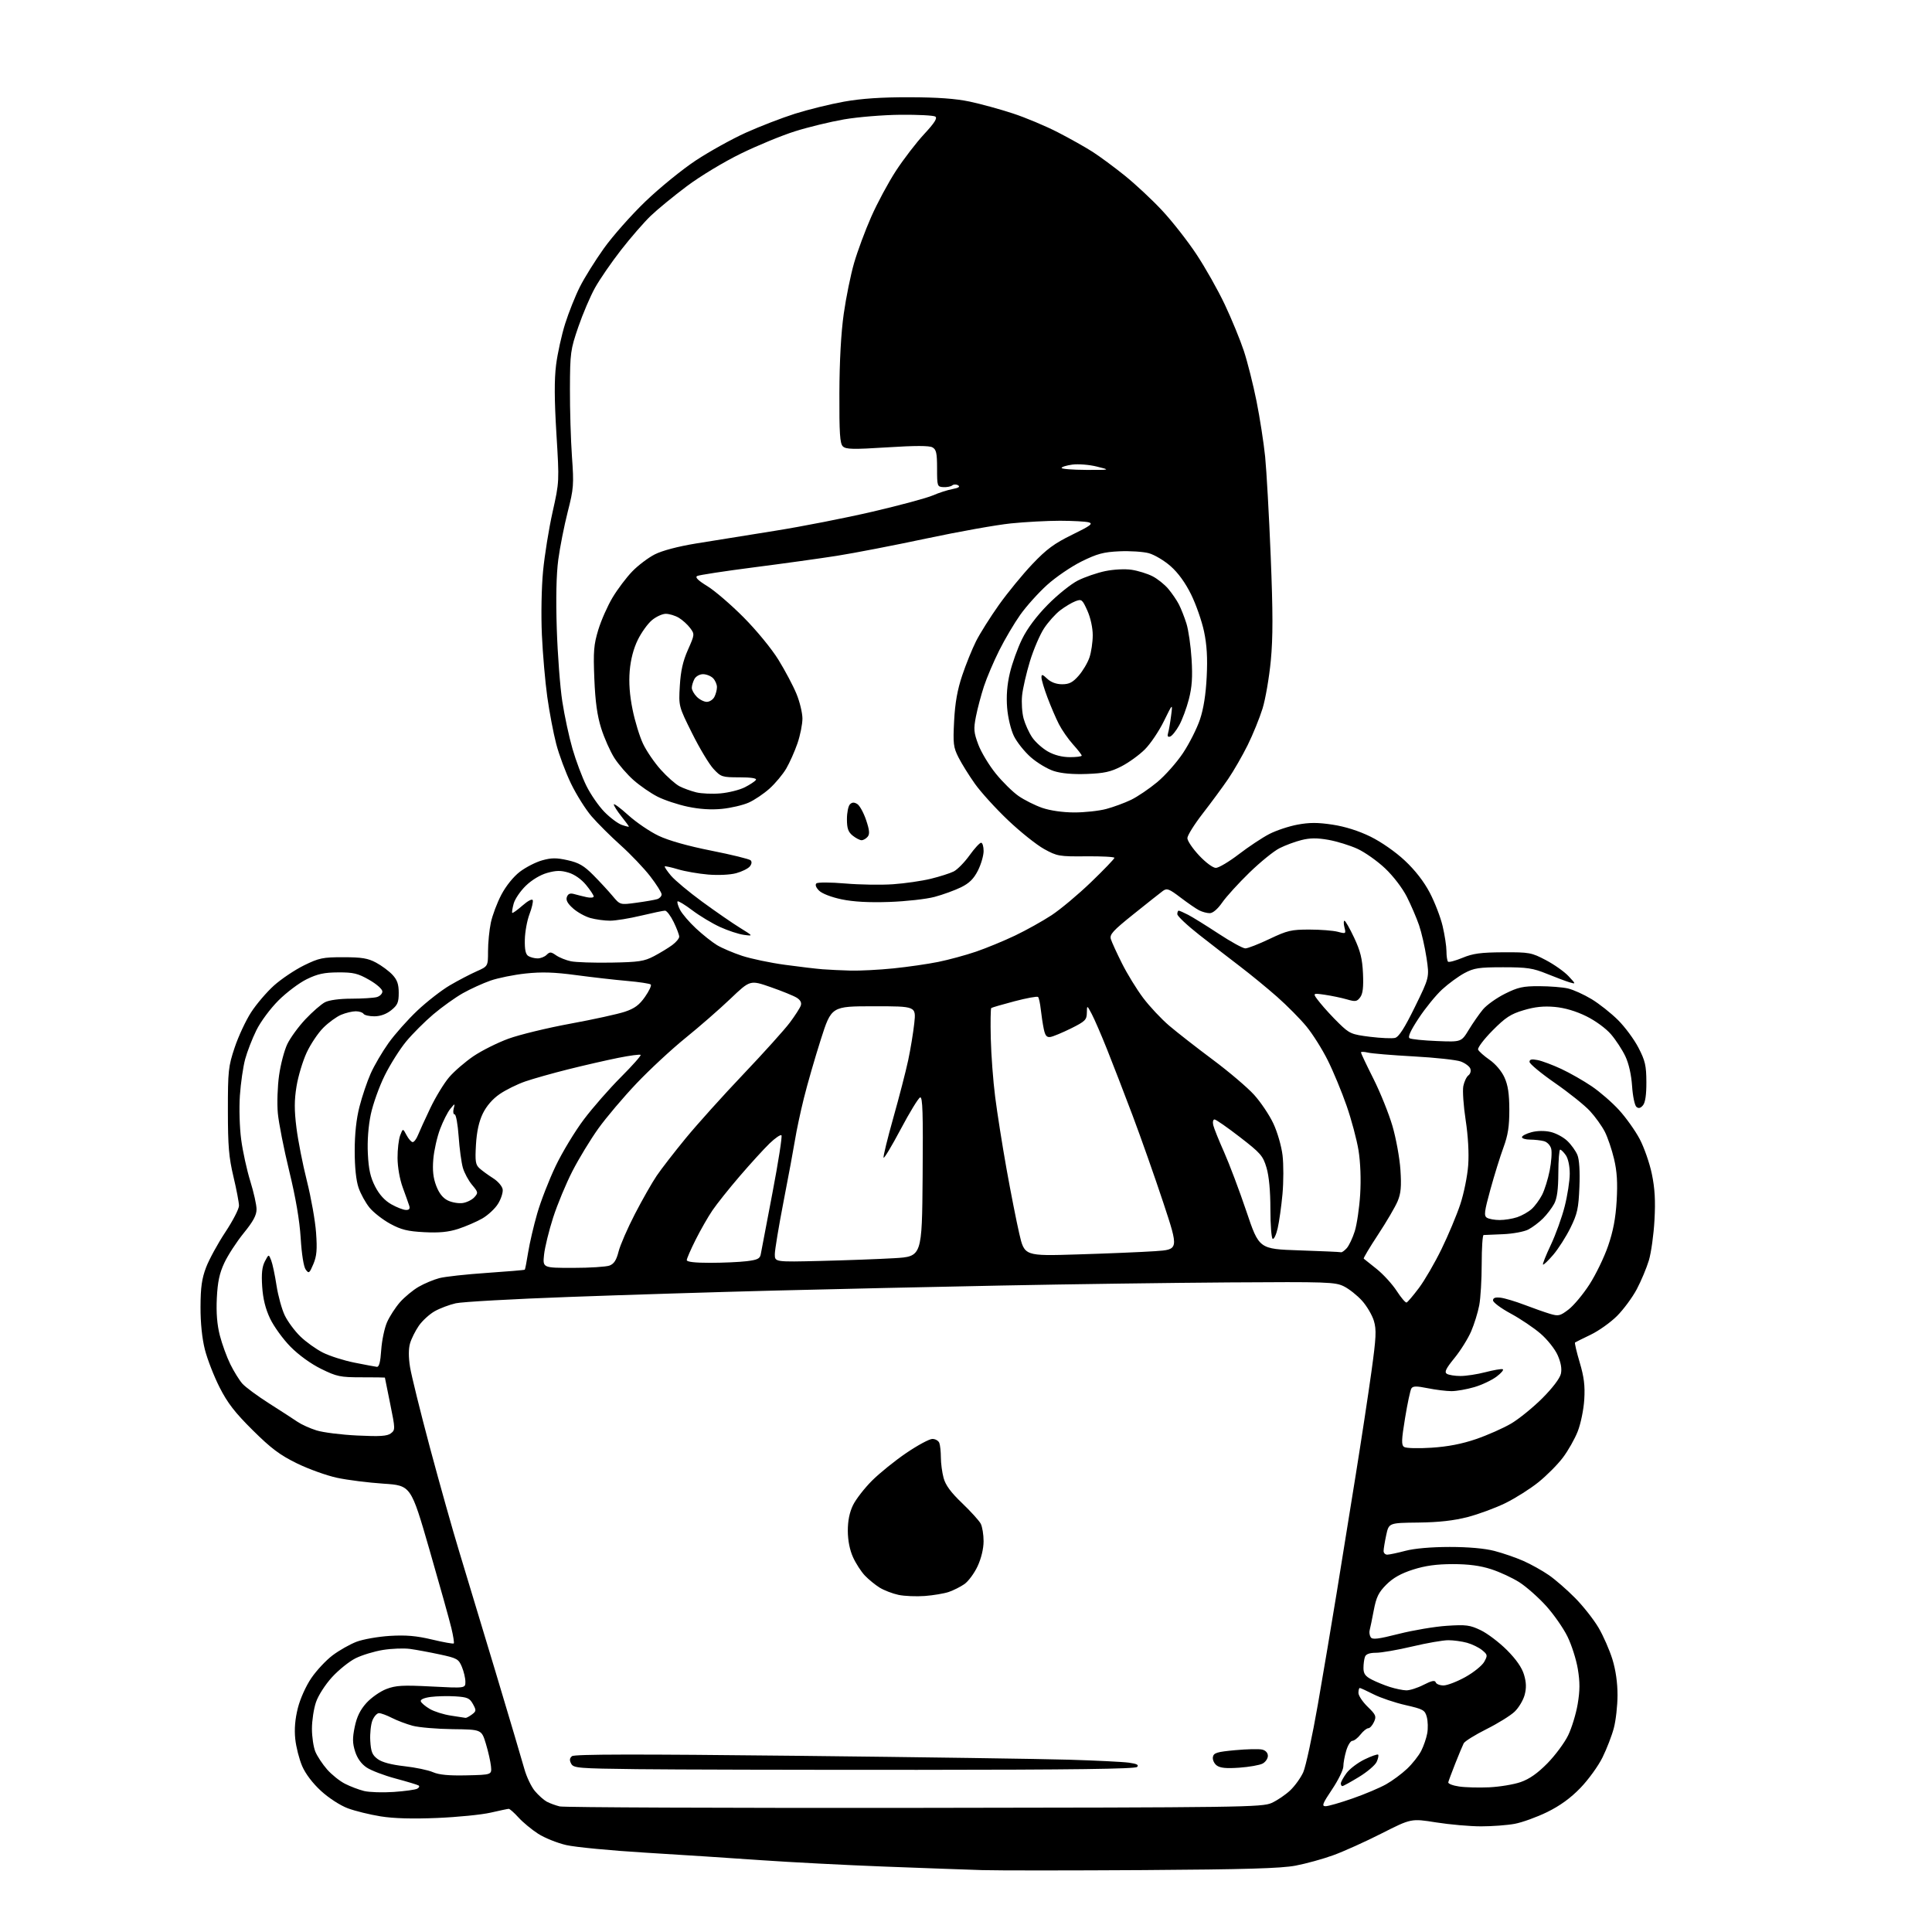 <?xml version="1.0" encoding="UTF-8" standalone="no"?>
<svg 
  version="1.1" 
  xmlns="http://www.w3.org/2000/svg" 
  xmlns:xlink="http://www.w3.org/1999/xlink" 
  xmlns:svg="http://www.w3.org/2000/svg"
  xmlns:rdf="http://www.w3.org/1999/02/22-rdf-syntax-ns#"
  xmlns:cc="http://creativecommons.org/ns#"
  xmlns:dc="http://purl.org/dc/elements/1.1/"
  viewBox="0 0 768 768"
  width="768"
  height="768"
>
<style>svg {background-color: white; }</style>"
<path stroke="none" fill="black" fill-rule="evenodd" d="M454.50,743.39C425.35,743.57 396.55,743.58 390.50,743.40C384.45,743.21 366.90,742.58 351.50,741.99C336.10,741.40 314.05,740.26 302.50,739.45C290.95,738.63 270.27,737.29 256.54,736.46C242.81,735.63 228.65,734.27 225.07,733.44C221.49,732.61 216.48,730.59 213.94,728.96C211.40,727.33 207.88,724.42 206.13,722.50C204.38,720.57 202.62,719.02 202.23,719.04C201.83,719.05 198.57,719.74 195.00,720.56C191.43,721.38 181.88,722.33 173.79,722.67C163.94,723.08 156.51,722.87 151.29,722.03C147.01,721.34 141.14,719.90 138.25,718.82C135.27,717.71 130.68,714.74 127.64,711.95C124.31,708.91 121.45,705.14 120.12,702.06C118.94,699.32 117.70,694.46 117.37,691.27C116.96,687.37 117.30,683.35 118.40,678.98C119.34,675.25 121.62,670.18 123.77,667.04C125.82,664.03 129.62,659.97 132.21,658.02C134.81,656.06 139.08,653.64 141.71,652.63C144.35,651.63 150.32,650.58 155.00,650.29C161.41,649.91 165.52,650.26 171.73,651.74C176.26,652.82 180.15,653.52 180.38,653.29C180.61,653.06 180.18,650.31 179.43,647.19C178.69,644.06 174.76,630.02 170.71,616.00C163.34,590.50 163.34,590.50 152.42,589.78C146.42,589.38 138.12,588.34 134.00,587.45C129.88,586.57 122.70,583.99 118.05,581.72C111.26,578.40 107.82,575.82 100.48,568.55C93.37,561.50 90.45,557.73 87.29,551.50C85.06,547.10 82.43,540.35 81.45,536.50C80.32,532.02 79.69,525.90 79.71,519.50C79.74,511.68 80.23,508.25 81.94,503.76C83.15,500.60 86.58,494.32 89.57,489.80C92.56,485.29 95.00,480.56 95.00,479.29C95.00,478.02 94.01,472.82 92.80,467.74C90.98,460.10 90.59,455.55 90.59,441.50C90.58,425.69 90.77,423.94 93.28,416.42C94.76,411.98 97.70,405.68 99.81,402.42C101.92,399.16 106.01,394.37 108.90,391.77C111.80,389.17 117.16,385.57 120.81,383.77C126.84,380.81 128.30,380.50 136.48,380.51C143.79,380.51 146.26,380.92 149.50,382.66C151.70,383.84 154.62,386.01 156.00,387.48C157.90,389.52 158.50,391.24 158.50,394.68C158.50,398.49 158.04,399.56 155.50,401.59C153.56,403.14 151.20,403.99 148.81,404.00C146.78,404.00 144.84,403.55 144.50,403.00C144.16,402.45 142.77,402.00 141.41,402.00C140.05,402.00 137.44,402.62 135.61,403.39C133.79,404.15 130.59,406.47 128.52,408.55C126.44,410.62 123.47,415.06 121.91,418.41C120.35,421.76 118.54,427.78 117.88,431.80C116.97,437.36 116.96,441.28 117.84,448.30C118.47,453.36 120.34,462.90 122.01,469.50C123.67,476.10 125.31,485.32 125.64,490.00C126.13,496.75 125.90,499.32 124.56,502.50C123.00,506.19 122.76,506.36 121.53,504.68C120.72,503.60 119.92,498.58 119.53,492.18C119.09,485.08 117.56,476.13 114.97,465.50C112.83,456.70 110.79,446.35 110.44,442.50C110.09,438.65 110.31,431.91 110.93,427.52C111.54,423.13 113.02,417.51 114.22,415.02C115.42,412.53 118.66,408.09 121.43,405.15C124.21,402.21 127.69,399.18 129.19,398.40C130.83,397.56 134.99,396.99 139.70,396.99C143.99,396.98 148.51,396.70 149.75,396.37C150.99,396.04 152.00,395.03 152.00,394.13C152.00,393.21 149.71,391.19 146.75,389.50C142.25,386.93 140.49,386.51 134.44,386.54C128.88,386.57 126.23,387.14 121.93,389.25C118.93,390.71 113.87,394.52 110.68,397.71C107.43,400.96 103.58,406.15 101.91,409.55C100.27,412.87 98.26,418.05 97.45,421.05C96.64,424.05 95.70,430.55 95.36,435.50C95.01,440.53 95.24,448.26 95.88,453.02C96.50,457.71 98.13,465.13 99.49,469.52C100.85,473.91 101.98,478.93 101.98,480.68C102.00,483.04 100.67,485.51 96.87,490.18C94.05,493.66 90.59,498.98 89.18,502.00C87.23,506.16 86.51,509.58 86.19,516.04C85.91,521.84 86.29,526.58 87.38,530.83C88.26,534.27 90.14,539.43 91.55,542.29C92.96,545.16 95.11,548.62 96.32,550.00C97.53,551.38 102.34,554.93 107.01,557.90C111.68,560.87 116.76,564.16 118.29,565.21C119.83,566.26 123.20,567.79 125.79,568.60C128.38,569.42 135.68,570.34 142.00,570.64C151.03,571.08 153.90,570.89 155.36,569.79C157.16,568.41 157.15,568.09 155.11,558.05C153.95,552.37 153.00,547.67 153.00,547.61C153.00,547.55 148.83,547.50 143.73,547.50C135.23,547.50 133.89,547.22 127.65,544.15C123.54,542.13 118.71,538.63 115.46,535.33C112.50,532.32 108.87,527.30 107.38,524.18C105.52,520.27 104.54,516.30 104.22,511.42C103.88,506.27 104.18,503.54 105.29,501.42C106.82,498.50 106.82,498.50 107.80,501.00C108.34,502.38 109.29,506.88 109.92,511.00C110.56,515.12 112.03,520.49 113.21,522.92C114.38,525.34 117.16,529.10 119.39,531.26C121.61,533.42 125.63,536.30 128.32,537.66C131.00,539.02 136.64,540.82 140.85,541.66C145.06,542.50 149.08,543.26 149.79,543.34C150.70,543.45 151.22,541.46 151.54,536.64C151.80,532.87 152.84,527.89 153.86,525.59C154.88,523.28 157.19,519.72 158.99,517.66C160.80,515.61 164.13,512.85 166.39,511.54C168.65,510.23 172.35,508.68 174.62,508.08C176.88,507.48 185.39,506.55 193.53,506.00C201.67,505.45 208.46,504.87 208.61,504.72C208.77,504.57 209.37,501.46 209.95,497.82C210.53,494.18 212.15,487.22 213.56,482.35C214.96,477.48 218.26,469.00 220.89,463.50C223.52,458.00 228.56,449.68 232.09,445.00C235.61,440.32 242.25,432.75 246.83,428.16C251.41,423.57 254.93,419.60 254.66,419.33C254.39,419.06 250.42,419.58 245.83,420.50C241.25,421.42 232.32,423.46 226.00,425.04C219.68,426.62 211.92,428.81 208.77,429.90C205.61,430.99 201.05,433.25 198.62,434.92C195.80,436.86 193.38,439.66 191.92,442.66C190.38,445.85 189.51,449.82 189.20,455.06C188.82,461.66 189.02,463.00 190.63,464.44C191.66,465.37 194.07,467.13 196.00,468.35C197.95,469.58 199.64,471.56 199.82,472.80C200.00,474.03 199.17,476.60 197.98,478.52C196.80,480.45 193.95,483.09 191.66,484.40C189.37,485.70 185.08,487.55 182.13,488.51C178.21,489.77 174.58,490.12 168.62,489.81C162.03,489.47 159.46,488.83 155.13,486.48C152.19,484.88 148.50,482.00 146.92,480.09C145.35,478.18 143.37,474.59 142.53,472.13C141.55,469.26 141.00,463.97 141.00,457.48C141.00,450.77 141.64,444.80 142.90,439.91C143.94,435.83 145.94,429.92 147.34,426.77C148.73,423.61 151.93,418.15 154.44,414.63C156.95,411.11 162.12,405.30 165.92,401.71C169.72,398.13 175.52,393.62 178.81,391.69C182.10,389.76 186.86,387.27 189.39,386.15C194.00,384.11 194.00,384.11 194.00,378.11C194.00,374.80 194.50,369.71 195.11,366.80C195.72,363.88 197.61,358.87 199.30,355.65C201.15,352.15 204.10,348.49 206.65,346.54C209.00,344.75 212.99,342.70 215.52,342.00C219.22,340.96 221.20,340.95 225.66,341.95C230.10,342.94 232.13,344.12 235.85,347.87C238.41,350.45 241.85,354.17 243.50,356.15C246.50,359.74 246.50,359.74 253.00,358.85C256.57,358.37 260.29,357.72 261.25,357.42C262.21,357.11 263.00,356.27 263.00,355.53C263.00,354.80 260.96,351.57 258.48,348.35C255.99,345.13 250.69,339.57 246.71,336.00C242.73,332.43 237.53,327.25 235.16,324.50C232.79,321.75 229.12,315.90 226.99,311.50C224.86,307.10 222.20,299.97 221.09,295.67C219.97,291.36 218.38,282.97 217.55,277.02C216.72,271.07 215.75,259.97 215.41,252.35C215.05,244.46 215.25,233.55 215.88,227.00C216.49,220.68 218.19,210.10 219.67,203.50C222.35,191.50 222.35,191.49 221.18,172.39C220.36,158.87 220.32,150.88 221.05,145.07C221.62,140.54 223.24,133.17 224.66,128.67C226.08,124.18 228.71,117.58 230.52,114.00C232.32,110.42 236.61,103.55 240.05,98.73C243.49,93.91 250.89,85.54 256.51,80.13C262.13,74.72 271.18,67.36 276.61,63.77C282.05,60.19 291.00,55.22 296.50,52.74C302.00,50.26 310.77,46.87 316.00,45.21C321.23,43.56 330.00,41.39 335.50,40.41C342.44,39.17 350.39,38.63 361.50,38.66C372.65,38.68 379.93,39.21 385.50,40.39C389.90,41.33 397.61,43.44 402.62,45.09C407.64,46.73 415.67,50.10 420.45,52.56C425.24,55.02 431.48,58.53 434.33,60.36C437.17,62.18 442.95,66.45 447.16,69.84C451.37,73.24 458.03,79.45 461.95,83.66C465.88,87.86 471.98,95.63 475.50,100.93C479.03,106.22 484.14,115.27 486.86,121.03C489.58,126.79 493.00,135.10 494.45,139.49C495.90,143.89 498.17,152.89 499.49,159.49C500.81,166.10 502.35,176.00 502.91,181.50C503.46,187.00 504.46,204.78 505.12,221.00C506.03,243.51 506.04,253.38 505.16,262.64C504.52,269.32 503.05,277.86 501.89,281.63C500.72,285.40 498.07,291.94 495.99,296.15C493.90,300.36 490.41,306.44 488.21,309.66C486.02,312.87 481.47,319.05 478.11,323.38C474.75,327.72 472.00,332.12 472.00,333.17C472.00,334.23 474.09,337.32 476.64,340.04C479.27,342.86 482.16,345.00 483.32,345.00C484.44,345.00 488.55,342.56 492.45,339.57C496.34,336.59 501.78,332.98 504.52,331.56C507.27,330.13 512.33,328.45 515.76,327.81C520.53,326.92 523.85,326.92 529.76,327.82C534.73,328.58 540.11,330.28 544.80,332.58C549.05,334.67 554.73,338.62 558.42,342.08C562.52,345.91 566.02,350.41 568.35,354.85C570.33,358.62 572.63,364.58 573.46,368.10C574.29,371.62 574.98,376.11 574.99,378.08C574.99,380.05 575.27,381.94 575.61,382.28C575.94,382.61 578.53,381.92 581.36,380.75C585.51,379.02 588.62,378.60 597.50,378.55C607.96,378.50 608.80,378.66 614.50,381.66C617.80,383.39 621.85,386.26 623.50,388.02C626.48,391.22 626.48,391.23 624.00,390.51C622.62,390.11 618.58,388.59 615.00,387.14C609.34,384.84 607.09,384.50 597.50,384.50C587.91,384.50 585.94,384.80 582.15,386.82C579.76,388.10 575.77,391.02 573.28,393.31C570.79,395.60 566.60,400.75 563.97,404.74C560.71,409.68 559.55,412.23 560.34,412.72C560.98,413.12 565.86,413.62 571.20,413.83C580.90,414.23 580.90,414.23 583.86,409.36C585.49,406.69 588.01,403.06 589.47,401.30C590.92,399.54 594.86,396.73 598.21,395.05C603.43,392.44 605.42,392.00 611.91,392.02C616.08,392.04 621.21,392.44 623.29,392.93C625.38,393.41 629.58,395.31 632.64,397.15C635.69,398.99 640.44,402.75 643.20,405.50C645.96,408.25 649.62,413.20 651.32,416.50C653.98,421.63 654.43,423.60 654.46,430.09C654.49,435.13 654.03,438.25 653.12,439.36C652.14,440.54 651.37,440.73 650.50,440.00C649.82,439.43 649.04,435.72 648.78,431.74C648.47,427.22 647.47,422.76 646.09,419.86C644.88,417.31 642.32,413.40 640.40,411.16C638.40,408.82 634.21,405.75 630.56,403.96C626.46,401.94 622.03,400.63 618.06,400.27C613.63,399.87 610.16,400.23 605.70,401.56C600.52,403.09 598.47,404.44 593.27,409.68C589.85,413.14 587.29,416.54 587.57,417.23C587.86,417.93 589.91,419.75 592.12,421.29C594.48,422.93 596.92,425.80 598.04,428.29C599.45,431.38 599.96,434.80 599.98,441.13C599.99,447.76 599.45,451.24 597.65,456.13C596.36,459.63 594.02,467.15 592.46,472.82C590.04,481.61 589.83,483.28 591.06,484.06C591.85,484.56 594.12,484.98 596.10,484.98C598.08,484.99 601.23,484.49 603.10,483.86C604.97,483.24 607.56,481.77 608.85,480.61C610.14,479.45 612.01,476.91 613.00,474.98C614.00,473.04 615.36,468.67 616.03,465.27C616.69,461.88 616.97,458.00 616.63,456.67C616.29,455.30 615.04,453.98 613.76,453.63C612.52,453.30 610.04,453.02 608.25,453.01C606.46,453.01 605.00,452.57 605.00,452.04C605.00,451.51 606.69,450.63 608.75,450.08C611.05,449.46 613.99,449.42 616.36,449.96C618.49,450.44 621.49,452.05 623.04,453.54C624.59,455.02 626.39,457.53 627.04,459.11C627.80,460.92 628.09,465.60 627.84,471.82C627.49,480.39 627.03,482.49 624.28,488.08C622.54,491.61 619.46,496.43 617.44,498.80C615.42,501.16 613.58,502.92 613.36,502.69C613.14,502.47 614.54,498.96 616.46,494.90C618.39,490.83 620.88,483.94 621.98,479.59C623.09,475.24 624.00,469.38 624.00,466.56C624.00,463.55 623.36,460.53 622.44,459.22C621.59,458.00 620.57,457.00 620.19,457.00C619.81,457.00 619.48,461.16 619.46,466.25C619.44,472.81 618.95,476.38 617.81,478.52C616.91,480.18 614.92,482.81 613.36,484.36C611.81,485.92 609.18,487.89 607.52,488.76C605.85,489.62 601.37,490.45 597.50,490.61C593.65,490.76 590.16,490.91 589.75,490.94C589.34,490.97 589.00,496.11 589.00,502.36C589.00,508.61 588.56,516.04 588.02,518.87C587.49,521.70 586.04,526.37 584.80,529.25C583.56,532.12 580.58,536.90 578.16,539.86C574.76,544.04 574.08,545.44 575.14,546.11C575.89,546.58 578.32,546.98 580.54,546.98C582.76,546.99 587.22,546.31 590.45,545.47C593.68,544.63 596.78,544.09 597.34,544.28C597.90,544.47 596.82,545.79 594.93,547.21C593.04,548.64 589.06,550.53 586.07,551.40C583.08,552.28 578.99,553.00 576.99,553.00C574.98,553.00 570.74,552.48 567.57,551.84C563.03,550.93 561.65,550.95 561.04,551.94C560.61,552.63 559.48,557.94 558.53,563.73C557.09,572.51 557.03,574.41 558.15,575.18C558.90,575.70 563.70,575.84 569.00,575.49C575.50,575.08 581.11,573.99 586.76,572.06C591.30,570.50 597.59,567.72 600.73,565.87C603.86,564.01 609.44,559.48 613.13,555.79C617.18,551.73 620.08,547.90 620.48,546.09C620.92,544.09 620.49,541.65 619.20,538.72C618.12,536.27 615.10,532.48 612.38,530.13C609.70,527.82 604.35,524.22 600.50,522.14C596.65,520.06 593.50,517.71 593.50,516.93C593.50,515.93 594.40,515.61 596.49,515.85C598.13,516.05 602.41,517.32 605.99,518.69C609.57,520.06 614.15,521.67 616.16,522.27C619.51,523.27 620.15,523.12 623.52,520.55C625.55,519.00 629.28,514.54 631.80,510.64C634.33,506.73 637.68,499.82 639.24,495.29C641.27,489.40 642.24,484.26 642.65,477.28C643.06,470.12 642.79,465.68 641.62,460.73C640.74,457.00 639.08,452.12 637.94,449.88C636.79,447.64 634.14,443.93 632.03,441.65C629.93,439.37 623.66,434.35 618.11,430.50C612.56,426.65 608.02,422.88 608.01,422.12C608.00,421.11 608.84,420.92 611.25,421.40C613.04,421.76 617.28,423.35 620.68,424.94C624.08,426.53 629.51,429.63 632.75,431.83C636.00,434.03 640.88,438.27 643.59,441.25C646.31,444.22 649.99,449.38 651.77,452.72C653.54,456.05 655.73,462.31 656.63,466.64C657.83,472.43 658.11,477.27 657.68,485.00C657.37,490.77 656.36,497.98 655.46,501.00C654.55,504.02 652.39,509.18 650.66,512.45C648.93,515.72 645.39,520.51 642.81,523.10C640.22,525.69 635.49,529.05 632.30,530.58C629.11,532.11 626.32,533.50 626.10,533.66C625.88,533.83 626.71,537.39 627.95,541.57C629.68,547.39 630.11,550.84 629.77,556.33C629.53,560.31 628.37,565.95 627.17,569.00C625.99,572.02 623.31,576.74 621.23,579.47C619.16,582.21 614.82,586.57 611.59,589.17C608.37,591.77 602.50,595.49 598.56,597.44C594.61,599.39 587.81,601.91 583.44,603.04C577.89,604.48 571.98,605.14 563.79,605.24C552.09,605.37 552.09,605.37 551.04,610.24C550.47,612.91 550.00,615.75 550.00,616.55C550.00,617.35 550.65,618.00 551.45,618.00C552.25,618.00 555.51,617.31 558.70,616.47C562.31,615.52 568.93,614.95 576.23,614.94C583.70,614.94 590.17,615.51 594.06,616.52C597.42,617.39 602.59,619.17 605.55,620.48C608.52,621.79 613.06,624.32 615.64,626.10C618.22,627.87 622.96,632.00 626.17,635.26C629.39,638.52 633.56,643.83 635.46,647.06C637.35,650.29 639.82,655.92 640.95,659.57C642.27,663.84 643.00,668.94 642.99,673.86C642.98,678.06 642.32,683.95 641.52,686.95C640.73,689.95 638.70,695.20 637.02,698.60C635.35,702.01 631.39,707.47 628.24,710.73C624.31,714.80 620.13,717.82 615.00,720.34C610.88,722.35 605.08,724.45 602.11,725.00C599.15,725.55 593.13,726.00 588.73,726.00C584.34,726.00 576.29,725.29 570.85,724.43C560.97,722.86 560.97,722.86 549.23,728.81C542.78,732.09 534.12,735.99 530.00,737.48C525.88,738.98 519.12,740.84 515.00,741.62C509.26,742.71 495.03,743.13 454.50,743.39zM363.50,718.66C494.07,718.51 501.72,718.40 505.50,716.70C507.70,715.71 511.02,713.46 512.88,711.70C514.73,709.94 517.07,706.70 518.06,704.50C519.05,702.30 521.67,690.15 523.88,677.50C526.08,664.85 529.46,644.83 531.38,633.00C533.30,621.17 536.68,600.25 538.89,586.50C541.10,572.75 543.92,554.24 545.15,545.37C547.06,531.61 547.20,528.62 546.14,525.06C545.45,522.76 543.32,519.15 541.42,517.04C539.51,514.93 536.28,512.37 534.23,511.35C530.75,509.62 527.71,509.52 488.50,509.78C465.40,509.94 424.68,510.49 398.00,511.02C371.32,511.54 330.82,512.44 308.00,513.02C285.18,513.60 248.34,514.74 226.14,515.56C203.94,516.37 183.71,517.50 181.19,518.07C178.66,518.64 174.89,520.06 172.81,521.23C170.73,522.40 167.89,525.00 166.49,527.01C165.10,529.03 163.52,532.19 162.99,534.04C162.37,536.20 162.37,539.55 163.00,543.45C163.54,546.78 167.10,561.20 170.92,575.50C174.75,589.80 179.94,608.25 182.46,616.50C184.98,624.75 191.50,646.35 196.96,664.50C202.41,682.65 207.58,700.06 208.44,703.18C209.31,706.31 211.19,710.26 212.62,711.96C214.05,713.66 216.18,715.56 217.36,716.20C218.54,716.83 220.85,717.68 222.50,718.08C224.15,718.48 287.60,718.74 363.50,718.66zM526.94,718.00C527.98,718.00 532.81,716.61 537.67,714.91C542.53,713.22 548.52,710.68 551.00,709.28C553.48,707.89 557.23,705.11 559.33,703.12C561.44,701.13 563.97,697.92 564.95,696.00C565.93,694.08 567.01,690.92 567.35,689.00C567.70,687.08 567.62,684.16 567.17,682.52C566.43,679.78 565.77,679.41 558.70,677.80C554.49,676.84 548.80,674.92 546.05,673.53C543.31,672.14 540.83,671.00 540.53,671.00C540.24,671.00 540.00,671.88 540.00,672.95C540.00,674.03 541.65,676.50 543.66,678.46C546.95,681.65 547.20,682.26 546.18,684.50C545.55,685.88 544.54,687.00 543.92,687.00C543.30,687.00 541.90,688.12 540.82,689.50C539.74,690.88 538.28,692.00 537.59,692.00C536.89,692.00 535.80,693.74 535.16,695.87C534.52,697.99 534.00,700.83 534.00,702.18C534.00,703.53 531.98,707.64 529.52,711.31C525.71,716.99 525.32,718.00 526.94,718.00zM156.50,712.33C160.90,712.03 165.12,711.44 165.88,711.03C166.64,710.61 166.86,710.04 166.38,709.75C165.90,709.45 161.78,708.21 157.23,706.99C152.67,705.77 147.50,703.79 145.73,702.60C143.64,701.20 142.03,698.97 141.17,696.27C140.11,692.94 140.08,690.95 141.01,686.45C141.84,682.44 143.19,679.69 145.65,676.96C147.56,674.85 151.13,672.35 153.59,671.41C157.37,669.97 160.08,669.82 171.52,670.41C185.00,671.11 185.00,671.11 185.00,668.52C185.00,667.10 184.37,664.43 183.60,662.59C182.31,659.49 181.66,659.13 174.85,657.67C170.81,656.80 165.47,655.81 163.00,655.47C160.53,655.14 155.67,655.32 152.21,655.88C148.75,656.44 143.86,657.93 141.34,659.19C138.83,660.44 134.62,663.82 131.99,666.70C129.30,669.64 126.51,673.99 125.61,676.64C124.72,679.24 124.00,683.99 124.00,687.21C124.00,690.43 124.62,694.55 125.37,696.35C126.13,698.16 128.23,701.33 130.03,703.38C131.83,705.44 135.03,708.00 137.14,709.07C139.25,710.15 142.66,711.44 144.73,711.95C146.81,712.46 152.10,712.63 156.50,712.33zM592.00,710.48C596.12,710.29 601.75,709.36 604.50,708.40C607.97,707.19 611.22,704.91 615.13,700.93C618.22,697.78 621.92,692.79 623.35,689.85C624.78,686.91 626.49,681.31 627.15,677.42C628.06,672.03 628.08,668.68 627.21,663.46C626.59,659.68 624.73,653.86 623.08,650.52C621.44,647.18 617.61,641.70 614.57,638.34C611.53,634.99 606.79,630.79 604.02,629.01C601.26,627.24 596.18,624.88 592.75,623.78C588.38,622.37 583.79,621.76 577.50,621.76C571.02,621.77 566.59,622.38 561.69,623.94C556.90,625.47 553.76,627.24 551.10,629.90C548.01,632.99 547.10,634.85 546.10,640.09C545.43,643.61 544.70,647.17 544.47,648.00C544.23,648.83 544.42,650.09 544.87,650.81C545.53,651.86 547.75,651.59 556.09,649.48C561.82,648.03 570.39,646.59 575.14,646.28C582.82,645.78 584.33,645.98 588.64,648.05C591.31,649.34 595.99,652.89 599.04,655.94C602.73,659.65 605.00,662.92 605.83,665.75C606.74,668.83 606.80,671.03 606.06,673.79C605.49,675.89 603.71,678.86 602.09,680.41C600.48,681.96 595.43,685.09 590.89,687.36C586.34,689.64 582.27,692.17 581.84,693.00C581.42,693.83 579.92,697.42 578.50,701.00C577.09,704.58 575.83,707.95 575.71,708.50C575.60,709.05 577.52,709.80 580.00,710.16C582.48,710.53 587.88,710.67 592.00,710.48zM533.62,710.00C533.28,710.00 533.00,709.53 533.00,708.96C533.00,708.39 534.01,706.54 535.25,704.85C536.49,703.16 539.72,700.71 542.42,699.40C545.13,698.09 547.57,697.23 547.84,697.50C548.10,697.77 547.84,699.07 547.24,700.38C546.64,701.69 543.47,704.39 540.19,706.38C536.92,708.37 533.96,710.00 533.62,710.00zM185.50,705.73C195.50,705.50 195.50,705.50 195.17,702.11C194.98,700.25 194.07,696.20 193.13,693.11C191.42,687.50 191.42,687.50 179.96,687.37C173.66,687.29 166.48,686.68 164.01,686.01C161.53,685.34 157.84,683.94 155.80,682.90C153.75,681.85 151.44,681.00 150.66,681.00C149.88,681.00 148.71,682.28 148.06,683.85C147.42,685.41 147.02,689.08 147.19,691.99C147.45,696.36 147.96,697.64 150.12,699.24C151.83,700.52 155.49,701.50 160.73,702.09C165.13,702.58 170.25,703.65 172.11,704.47C174.52,705.52 178.41,705.89 185.50,705.73zM364.70,703.54C317.29,703.56 267.15,703.44 253.28,703.27C229.80,702.99 227.98,702.84 227.05,701.09C226.32,699.73 226.41,698.90 227.37,698.11C228.34,697.30 252.79,697.26 317.10,697.96C365.72,698.49 414.26,699.19 424.96,699.51C435.66,699.83 446.37,700.36 448.76,700.69C451.94,701.13 452.81,701.59 452.01,702.39C451.22,703.18 426.31,703.51 364.70,703.54zM492.66,702.68C487.40,703.05 485.01,702.81 483.64,701.78C482.62,701.00 481.95,699.50 482.15,698.43C482.47,696.78 483.76,696.39 491.01,695.72C495.68,695.29 500.51,695.18 501.75,695.49C503.12,695.82 504.00,696.80 504.00,697.98C504.00,699.05 503.06,700.43 501.91,701.05C500.76,701.66 496.60,702.40 492.66,702.68zM185.06,682.88C185.37,682.94 186.49,682.35 187.56,681.56C189.35,680.23 189.38,679.90 188.00,677.39C186.70,675.03 185.78,674.63 181.00,674.33C177.97,674.14 173.56,674.25 171.19,674.56C168.53,674.92 167.03,675.59 167.27,676.31C167.48,676.95 169.10,678.32 170.87,679.35C172.63,680.38 176.42,681.57 179.29,681.99C182.15,682.41 184.75,682.81 185.06,682.88zM559.00,671.94C560.38,671.97 563.47,670.99 565.88,669.75C569.10,668.10 570.39,667.83 570.72,668.75C570.96,669.44 572.37,669.99 573.83,669.99C575.30,669.98 579.20,668.48 582.50,666.65C585.80,664.81 589.17,662.09 590.00,660.60C591.41,658.05 591.35,657.76 589.17,655.96C587.89,654.91 585.19,653.59 583.17,653.03C581.15,652.47 577.81,652.01 575.74,652.01C573.67,652.00 567.22,653.12 561.40,654.50C555.58,655.88 549.11,657.00 547.02,657.00C544.47,657.00 543.01,657.52 542.61,658.58C542.27,659.45 542.00,661.47 542.00,663.06C542.00,665.31 542.72,666.33 545.25,667.64C547.04,668.57 550.30,669.91 552.50,670.60C554.70,671.30 557.62,671.90 559.00,671.94zM367.65,634.43C364.27,634.68 359.56,634.49 357.18,633.99C354.81,633.49 351.44,632.19 349.68,631.11C347.93,630.03 345.29,627.87 343.81,626.32C342.33,624.77 340.20,621.48 339.08,619.00C337.78,616.13 337.04,612.36 337.02,608.57C337.01,604.57 337.68,601.23 339.07,598.35C340.21,596.00 343.61,591.61 346.62,588.60C349.63,585.59 355.79,580.62 360.30,577.56C364.81,574.50 369.46,571.99 370.64,572.00C371.82,572.00 373.06,572.71 373.39,573.58C373.73,574.45 374.00,577.04 374.01,579.33C374.01,581.62 374.49,585.30 375.09,587.50C375.85,590.35 377.96,593.23 382.43,597.50C385.88,600.80 389.21,604.48 389.85,605.68C390.48,606.89 391.00,610.04 390.99,612.68C390.98,615.64 390.06,619.47 388.61,622.60C387.30,625.40 384.94,628.60 383.37,629.70C381.79,630.80 378.99,632.20 377.15,632.83C375.31,633.45 371.04,634.17 367.65,634.43zM559.14,517.77C559.56,517.62 561.77,515.02 564.04,512.00C566.31,508.98 570.36,502.00 573.04,496.50C575.72,491.00 579.07,483.00 580.49,478.72C581.91,474.45 583.32,467.47 583.63,463.22C583.98,458.40 583.60,451.65 582.62,445.25C581.76,439.61 581.34,433.53 581.69,431.75C582.05,429.96 582.96,428.04 583.72,427.47C584.49,426.90 584.83,425.71 584.47,424.79C584.13,423.88 582.41,422.61 580.67,421.96C578.93,421.32 570.52,420.40 562.00,419.94C553.48,419.47 545.26,418.79 543.75,418.42C542.24,418.06 541.00,418.03 541.00,418.36C541.00,418.69 543.23,423.40 545.96,428.82C548.69,434.25 552.09,442.70 553.52,447.60C554.95,452.49 556.38,460.32 556.69,465.00C557.13,471.65 556.89,474.37 555.58,477.50C554.66,479.70 551.17,485.67 547.81,490.77C544.45,495.87 541.89,500.17 542.10,500.33C542.32,500.50 544.64,502.35 547.26,504.45C549.88,506.55 553.45,510.46 555.20,513.15C556.94,515.84 558.71,517.92 559.14,517.77zM227.79,504.00C234.44,504.00 240.96,503.58 242.30,503.08C244.08,502.40 245.03,500.92 245.89,497.52C246.53,494.97 249.46,488.24 252.40,482.56C255.34,476.88 259.23,470.04 261.05,467.37C262.86,464.69 268.05,458.00 272.56,452.50C277.08,447.00 287.40,435.52 295.51,427.00C303.61,418.48 311.92,409.25 313.97,406.50C316.03,403.75 317.98,400.71 318.32,399.75C318.73,398.59 318.19,397.54 316.72,396.61C315.50,395.85 310.83,393.95 306.35,392.39C298.19,389.55 298.19,389.55 290.35,397.03C286.03,401.15 278.00,408.16 272.49,412.61C266.98,417.07 258.21,425.21 252.99,430.71C247.77,436.21 240.96,444.26 237.85,448.60C234.74,452.95 230.11,460.55 227.57,465.50C225.02,470.45 221.57,478.77 219.88,484.00C218.20,489.23 216.58,495.86 216.27,498.75C215.72,504.00 215.72,504.00 227.79,504.00zM282.25,501.99C287.34,501.99 293.87,501.70 296.77,501.35C301.08,500.83 302.10,500.34 302.41,498.61C302.62,497.45 304.71,486.48 307.05,474.24C309.39,461.99 311.01,451.67 310.64,451.30C310.27,450.93 308.13,452.40 305.89,454.56C303.65,456.73 298.34,462.55 294.09,467.50C289.83,472.45 284.94,478.59 283.21,481.14C281.47,483.69 278.47,488.94 276.53,492.81C274.59,496.68 273.00,500.32 273.00,500.92C273.00,501.62 276.28,502.00 282.25,501.99zM326.25,501.24C336.29,500.99 349.45,500.51 355.50,500.15C366.50,499.50 366.50,499.50 366.76,467.66C366.97,442.47 366.77,435.91 365.77,436.24C365.08,436.47 361.60,442.17 358.03,448.90C354.46,455.63 351.40,460.71 351.23,460.19C351.05,459.66 352.80,452.55 355.10,444.37C357.41,436.19 360.07,425.90 361.01,421.50C361.95,417.10 363.04,410.46 363.44,406.75C364.16,400.00 364.16,400.00 347.33,400.01C330.50,400.01 330.50,400.01 326.27,413.26C323.95,420.54 320.93,431.00 319.57,436.50C318.20,442.00 316.62,449.43 316.05,453.00C315.47,456.57 313.43,467.60 311.50,477.50C309.58,487.40 308.00,496.89 308.00,498.59C308.00,501.68 308.00,501.68 326.25,501.24zM428.37,498.65C439.99,498.30 453.80,497.72 459.05,497.37C468.60,496.73 468.60,496.73 462.44,478.11C459.05,467.88 453.56,452.30 450.25,443.50C446.93,434.70 442.35,422.83 440.06,417.11C437.78,411.40 435.05,405.10 434.00,403.11C432.09,399.50 432.09,399.50 432.04,402.60C432.00,405.39 431.38,406.01 425.75,408.81C422.31,410.51 418.63,412.04 417.57,412.21C416.07,412.43 415.47,411.71 414.91,409.00C414.51,407.07 413.98,403.57 413.72,401.21C413.46,398.85 412.98,396.65 412.65,396.31C412.31,395.98 408.09,396.75 403.27,398.02C398.45,399.29 394.29,400.50 394.04,400.71C393.78,400.92 393.70,406.36 393.85,412.80C394.00,419.23 394.78,429.68 395.59,436.00C396.39,442.32 398.41,455.15 400.08,464.50C401.75,473.85 404.05,485.51 405.18,490.40C407.24,499.31 407.24,499.31 428.37,498.65zM533.10,497.79C533.42,497.90 534.43,497.18 535.34,496.18C536.25,495.17 537.69,492.14 538.54,489.43C539.39,486.72 540.36,480.13 540.69,474.79C541.06,468.83 540.80,462.08 540.04,457.33C539.35,453.07 537.22,445.06 535.29,439.54C533.37,434.02 530.01,425.90 527.81,421.50C525.62,417.10 521.81,411.05 519.35,408.06C516.89,405.06 511.64,399.76 507.69,396.27C503.73,392.78 497.12,387.36 493.00,384.22C488.88,381.07 481.56,375.42 476.75,371.64C471.94,367.87 468.00,364.16 468.00,363.39C468.00,362.63 468.25,362.00 468.55,362.00C468.85,362.00 470.54,362.74 472.30,363.65C474.06,364.56 479.50,367.94 484.39,371.15C489.28,374.37 494.07,377.00 495.04,377.00C496.00,377.00 500.33,375.31 504.65,373.25C511.71,369.89 513.31,369.51 520.50,369.52C524.90,369.52 529.99,369.92 531.80,370.40C535.01,371.25 535.09,371.20 534.44,368.64C534.08,367.19 534.08,366.00 534.44,366.00C534.81,366.00 536.54,369.04 538.29,372.75C540.78,378.04 541.54,381.12 541.81,387.00C542.05,392.43 541.75,395.04 540.70,396.44C539.41,398.17 538.80,398.26 535.37,397.26C533.24,396.64 529.27,395.82 526.55,395.42C521.61,394.71 521.61,394.71 524.72,398.61C526.43,400.75 529.84,404.45 532.29,406.83C536.46,410.89 537.23,411.22 544.58,412.14C548.90,412.67 553.38,412.87 554.55,412.58C556.07,412.19 558.30,408.73 562.45,400.27C568.22,388.50 568.22,388.50 567.06,380.76C566.42,376.51 565.08,370.65 564.09,367.76C563.09,364.86 560.91,359.79 559.25,356.50C557.50,353.04 553.85,348.26 550.61,345.20C547.53,342.28 542.57,338.78 539.59,337.41C536.60,336.05 531.42,334.44 528.06,333.85C523.56,333.06 520.73,333.08 517.34,333.94C514.80,334.57 510.88,336.03 508.62,337.18C506.35,338.32 500.97,342.69 496.66,346.88C492.35,351.07 487.49,356.41 485.86,358.75C484.04,361.37 482.13,363.00 480.89,363.00C479.78,363.00 477.89,362.49 476.68,361.87C475.48,361.26 472.16,358.97 469.29,356.79C464.71,353.30 463.87,352.99 462.26,354.16C461.26,354.90 456.05,359.02 450.68,363.33C442.35,370.00 441.01,371.48 441.59,373.33C441.96,374.52 443.95,378.88 446.02,383.00C448.08,387.12 451.86,393.28 454.42,396.68C456.97,400.07 461.63,405.05 464.78,407.73C467.93,410.41 475.73,416.50 482.13,421.27C488.52,426.03 495.90,432.31 498.53,435.21C501.16,438.12 504.60,443.24 506.17,446.59C507.77,449.98 509.39,455.59 509.83,459.23C510.26,462.84 510.25,469.77 509.81,474.64C509.36,479.51 508.50,485.64 507.90,488.25C507.30,490.86 506.40,492.74 505.90,492.44C505.41,492.13 505.00,486.82 505.00,480.62C505.00,473.40 504.45,467.51 503.46,464.18C502.06,459.45 501.14,458.40 492.86,452.00C487.88,448.15 483.35,445.00 482.79,445.00C482.23,445.00 482.00,446.01 482.28,447.25C482.57,448.49 484.51,453.32 486.60,458.00C488.68,462.68 492.67,473.25 495.45,481.50C500.50,496.50 500.50,496.50 516.50,497.04C525.30,497.33 532.77,497.67 533.10,497.79zM161.37,480.98C162.70,481.00 163.07,480.50 162.66,479.25C162.35,478.29 161.19,475.02 160.08,472.00C158.90,468.77 158.05,463.95 158.03,460.32C158.01,456.91 158.49,452.86 159.08,451.32C160.16,448.50 160.16,448.50 161.61,451.25C162.41,452.76 163.51,454.00 164.05,454.00C164.60,454.00 165.54,452.76 166.14,451.25C166.75,449.74 168.95,444.90 171.05,440.50C173.15,436.10 176.52,430.57 178.54,428.21C180.56,425.85 184.92,422.09 188.21,419.85C191.51,417.62 197.78,414.48 202.14,412.89C206.51,411.30 217.56,408.61 226.71,406.93C235.86,405.25 245.62,403.11 248.40,402.18C252.26,400.89 254.13,399.51 256.40,396.26C258.03,393.93 259.06,391.73 258.69,391.36C258.33,391.00 254.09,390.35 249.26,389.93C244.44,389.51 235.32,388.47 228.98,387.62C220.37,386.46 215.33,386.30 208.98,386.98C204.32,387.47 198.01,388.75 194.96,389.81C191.91,390.88 186.96,393.14 183.96,394.83C180.96,396.53 175.69,400.30 172.25,403.21C168.82,406.12 163.96,410.98 161.46,414.00C158.96,417.02 155.12,423.10 152.94,427.50C150.75,431.90 148.26,438.88 147.39,443.00C146.41,447.69 145.97,453.55 146.23,458.65C146.53,464.82 147.24,467.99 149.12,471.65C150.79,474.89 152.93,477.24 155.56,478.73C157.73,479.96 160.34,480.97 161.37,480.98zM183.94,478.22C185.56,477.98 187.64,476.95 188.56,475.93C190.15,474.18 190.09,473.90 187.66,471.01C186.24,469.32 184.59,466.26 184.00,464.22C183.41,462.17 182.65,456.56 182.32,451.75C181.98,446.94 181.27,443.00 180.74,443.00C180.20,443.00 180.02,441.99 180.33,440.75C180.90,438.50 180.90,438.50 179.00,440.79C177.96,442.05 176.14,445.65 174.95,448.79C173.76,451.93 172.54,457.31 172.25,460.75C171.87,465.24 172.20,468.23 173.41,471.39C174.54,474.36 176.05,476.26 178.04,477.22C179.67,478.01 182.32,478.46 183.94,478.22zM338.14,385.83C341.80,385.92 349.45,385.53 355.14,384.95C360.84,384.37 368.88,383.21 373.00,382.37C377.12,381.53 383.88,379.70 388.00,378.29C392.12,376.88 399.10,374.00 403.50,371.90C407.90,369.80 414.43,366.16 418.00,363.82C421.57,361.47 428.66,355.54 433.75,350.63C438.84,345.72 443.00,341.39 443.00,341.00C443.00,340.61 437.94,340.34 431.75,340.40C421.03,340.50 420.24,340.36 415.05,337.50C412.06,335.85 405.60,330.70 400.71,326.05C395.81,321.40 389.88,314.87 387.53,311.55C385.17,308.22 382.23,303.50 381.00,301.05C378.98,297.05 378.81,295.59 379.28,286.55C379.65,279.41 380.58,274.18 382.49,268.50C383.96,264.10 386.45,257.96 388.01,254.86C389.57,251.77 393.67,245.27 397.11,240.42C400.56,235.58 406.52,228.30 410.37,224.25C416.02,218.30 419.07,216.05 426.20,212.56C433.52,208.99 434.65,208.14 432.77,207.63C431.52,207.30 426.39,207.02 421.36,207.01C416.33,207.01 407.55,207.48 401.86,208.06C396.16,208.64 381.04,211.34 368.26,214.06C355.48,216.78 339.51,219.87 332.76,220.93C326.02,221.99 311.05,224.07 299.50,225.55C287.95,227.04 277.89,228.58 277.14,228.97C276.21,229.48 277.44,230.71 281.14,232.98C284.09,234.78 290.58,240.36 295.57,245.38C300.72,250.56 306.72,257.86 309.45,262.29C312.09,266.57 315.31,272.65 316.60,275.79C317.90,278.93 318.96,283.34 318.98,285.59C318.99,287.84 318.10,292.31 317.00,295.51C315.89,298.72 313.89,303.21 312.55,305.50C311.21,307.79 308.23,311.37 305.93,313.45C303.63,315.52 299.88,318.05 297.59,319.06C295.31,320.07 290.53,321.19 286.97,321.54C282.70,321.96 278.08,321.67 273.37,320.67C269.45,319.84 264.05,318.05 261.37,316.68C258.69,315.32 254.41,312.37 251.86,310.12C249.31,307.87 245.87,303.89 244.20,301.27C242.54,298.64 240.19,293.35 238.98,289.50C237.40,284.48 236.63,278.93 236.26,269.85C235.81,258.93 236.03,256.28 237.83,250.35C238.98,246.58 241.54,240.80 243.52,237.50C245.50,234.20 249.01,229.55 251.31,227.17C253.61,224.78 257.64,221.73 260.26,220.39C263.21,218.88 269.49,217.22 276.76,216.03C283.22,214.98 297.27,212.72 308.00,211.01C318.73,209.31 336.27,205.87 347.00,203.36C357.73,200.86 368.43,197.97 370.79,196.94C373.15,195.91 376.69,194.77 378.64,194.41C381.04,193.96 381.77,193.48 380.88,192.93C380.16,192.48 379.10,192.49 378.53,192.95C377.97,193.41 376.38,193.72 375.00,193.64C372.57,193.50 372.50,193.28 372.50,186.18C372.50,180.11 372.19,178.68 370.66,177.83C369.39,177.12 363.75,177.12 352.66,177.83C339.08,178.69 336.27,178.63 335.05,177.44C333.88,176.30 333.61,172.27 333.67,156.27C333.71,143.53 334.33,132.32 335.40,124.74C336.32,118.26 338.17,109.17 339.52,104.52C340.87,99.88 343.92,91.63 346.32,86.20C348.71,80.77 353.13,72.54 356.15,67.91C359.17,63.29 364.21,56.72 367.35,53.33C371.53,48.82 372.72,46.94 371.78,46.33C371.08,45.88 364.88,45.56 358.00,45.62C351.12,45.68 341.00,46.51 335.50,47.46C330.00,48.42 321.23,50.55 316.00,52.20C310.77,53.85 301.10,57.83 294.50,61.06C287.75,64.35 278.35,70.03 273.00,74.04C267.77,77.96 261.31,83.26 258.64,85.83C255.97,88.40 250.67,94.49 246.87,99.38C243.07,104.26 238.42,111.01 236.54,114.38C234.66,117.74 231.66,124.78 229.87,130.00C226.78,139.02 226.61,140.26 226.56,154.50C226.53,162.75 226.89,174.90 227.36,181.50C228.16,192.67 228.05,194.19 225.67,203.50C224.27,209.00 222.58,217.55 221.92,222.50C221.14,228.37 220.94,237.93 221.33,250.00C221.66,260.18 222.64,273.14 223.52,278.82C224.39,284.50 226.22,292.99 227.58,297.69C228.94,302.38 231.42,308.99 233.09,312.36C234.75,315.74 237.97,320.40 240.23,322.71C242.49,325.03 245.61,327.37 247.17,327.91C248.73,328.45 250.00,328.76 250.00,328.59C250.00,328.41 248.65,326.58 247.00,324.50C245.35,322.42 244.00,320.30 244.00,319.78C244.00,319.26 246.59,321.18 249.75,324.04C252.91,326.90 258.34,330.59 261.81,332.24C265.82,334.15 273.47,336.31 282.80,338.16C290.87,339.76 297.89,341.49 298.39,341.99C298.96,342.56 298.82,343.51 298.04,344.45C297.34,345.29 294.91,346.49 292.63,347.11C290.25,347.76 285.54,347.98 281.50,347.65C277.65,347.32 272.27,346.39 269.55,345.57C266.82,344.75 264.44,344.23 264.26,344.41C264.07,344.60 265.17,346.24 266.71,348.07C268.24,349.90 273.84,354.57 279.14,358.45C284.44,362.33 291.19,366.99 294.14,368.81C299.50,372.13 299.50,372.13 295.71,371.62C293.63,371.34 289.37,369.94 286.25,368.51C283.12,367.08 278.15,364.09 275.21,361.87C272.26,359.64 269.62,358.04 269.35,358.32C269.08,358.59 269.52,360.11 270.34,361.69C271.16,363.27 274.00,366.59 276.66,369.06C279.32,371.54 283.07,374.52 285.00,375.69C286.93,376.86 291.43,378.78 295.00,379.96C298.57,381.13 306.23,382.74 312.00,383.52C317.77,384.31 324.52,385.11 327.00,385.30C329.48,385.49 334.49,385.73 338.14,385.83zM243.00,382.65C253.94,382.46 256.06,382.14 259.97,380.09C262.43,378.79 265.69,376.81 267.22,375.68C268.75,374.55 270.00,373.05 270.00,372.34C270.00,371.63 269.01,369.02 267.80,366.53C266.59,364.04 265.04,362.00 264.36,362.00C263.68,362.00 259.39,362.90 254.81,363.99C250.24,365.09 244.70,365.99 242.50,365.99C240.30,365.99 236.79,365.51 234.70,364.93C232.60,364.35 229.49,362.62 227.78,361.09C225.59,359.14 224.87,357.79 225.35,356.54C225.83,355.27 226.65,354.95 228.26,355.41C229.49,355.76 231.74,356.32 233.25,356.65C234.76,356.98 236.00,356.85 236.00,356.35C236.00,355.86 234.63,353.79 232.95,351.75C231.09,349.50 228.37,347.59 226.00,346.88C222.96,345.97 221.09,345.99 217.53,346.99C214.77,347.76 211.40,349.79 209.02,352.10C206.85,354.20 204.68,357.40 204.19,359.21C203.70,361.02 203.44,362.67 203.62,362.88C203.79,363.09 205.61,361.79 207.67,359.99C209.83,358.09 211.56,357.19 211.78,357.85C211.99,358.48 211.40,361.00 210.46,363.45C209.53,365.90 208.70,370.42 208.63,373.49C208.54,377.47 208.93,379.34 210.00,380.02C210.82,380.54 212.48,380.98 213.68,380.98C214.88,380.99 216.50,380.35 217.29,379.56C218.55,378.31 219.04,378.34 221.05,379.75C222.33,380.64 224.98,381.71 226.94,382.12C228.90,382.53 236.12,382.77 243.00,382.65zM353.50,358.54C345.41,358.82 339.24,358.48 334.55,357.50C330.48,356.65 326.78,355.22 325.59,354.04C324.35,352.79 323.94,351.70 324.54,351.16C325.07,350.69 330.15,350.70 336.00,351.20C341.77,351.70 350.32,351.83 355.00,351.50C359.68,351.18 366.43,350.20 370.00,349.33C373.57,348.46 377.68,347.14 379.13,346.41C380.58,345.67 383.39,342.81 385.38,340.04C387.37,337.27 389.45,335.00 390.00,335.00C390.55,335.00 391.00,336.48 391.00,338.29C391.00,340.10 389.99,343.58 388.75,346.04C387.08,349.34 385.33,351.08 382.00,352.72C379.52,353.93 374.80,355.65 371.50,356.53C368.20,357.41 360.10,358.31 353.50,358.54zM342.49,334.00C341.79,334.00 340.20,333.17 338.94,332.16C337.16,330.71 336.67,329.30 336.67,325.62C336.67,323.04 337.20,320.40 337.86,319.74C338.72,318.88 339.53,318.84 340.78,319.61C341.72,320.19 343.30,323.05 344.28,325.95C345.64,329.98 345.79,331.55 344.91,332.61C344.27,333.38 343.19,334.00 342.49,334.00zM427.00,322.96C431.12,322.97 436.86,322.35 439.74,321.58C442.63,320.81 447.08,319.17 449.63,317.94C452.18,316.70 456.85,313.54 460.01,310.91C463.18,308.28 467.80,303.06 470.29,299.31C472.78,295.57 475.79,289.59 476.99,286.04C478.43,281.77 479.34,276.02 479.68,269.04C480.06,261.49 479.75,256.37 478.62,251.00C477.74,246.88 475.44,240.27 473.49,236.32C471.21,231.68 468.32,227.69 465.34,225.07C462.80,222.83 458.89,220.51 456.65,219.90C454.41,219.30 449.16,218.96 444.98,219.15C438.67,219.44 436.15,220.12 429.94,223.18C425.84,225.21 419.66,229.42 416.22,232.54C412.77,235.66 407.99,240.98 405.59,244.36C403.19,247.74 399.42,254.12 397.21,258.55C394.99,262.98 392.26,269.40 391.13,272.83C390.01,276.26 388.58,281.63 387.96,284.78C386.97,289.83 387.08,291.15 388.90,296.00C390.04,299.02 393.16,304.21 395.84,307.51C398.51,310.82 402.59,314.83 404.90,316.43C407.21,318.03 411.44,320.15 414.30,321.14C417.47,322.23 422.43,322.94 427.00,322.96zM286.43,315.38C289.69,315.09 294.04,314.00 296.11,312.94C298.17,311.89 300.15,310.57 300.49,310.01C300.89,309.36 298.53,309.00 293.93,309.00C287.05,309.00 286.60,308.85 283.62,305.64C281.90,303.80 278.08,297.44 275.13,291.51C269.76,280.72 269.76,280.72 270.24,272.61C270.59,266.71 271.46,262.82 273.46,258.32C276.16,252.24 276.17,252.10 274.35,249.66C273.33,248.29 271.31,246.46 269.85,245.58C268.39,244.71 266.06,244.00 264.67,244.00C263.29,244.00 260.79,245.15 259.13,246.55C257.46,247.95 254.93,251.48 253.51,254.40C251.83,257.83 250.70,262.17 250.32,266.66C249.93,271.38 250.29,276.33 251.45,282.03C252.38,286.66 254.26,292.79 255.62,295.66C256.98,298.53 260.15,303.18 262.68,305.98C265.20,308.79 268.54,311.74 270.10,312.55C271.66,313.36 274.64,314.44 276.72,314.96C278.80,315.48 283.17,315.67 286.43,315.38zM432.00,307.66C426.46,307.87 421.90,307.46 418.91,306.50C416.38,305.69 412.26,303.22 409.74,301.00C407.23,298.79 404.21,294.99 403.03,292.57C401.82,290.05 400.66,285.21 400.35,281.33C399.98,276.74 400.33,272.22 401.43,267.56C402.32,263.75 404.51,257.68 406.28,254.06C408.34,249.85 412.00,244.95 416.50,240.38C420.35,236.47 425.75,232.13 428.50,230.75C431.25,229.37 436.14,227.69 439.37,227.02C442.73,226.33 447.21,226.10 449.85,226.50C452.38,226.88 456.09,228.03 458.10,229.05C460.11,230.07 462.95,232.34 464.41,234.08C465.87,235.82 467.77,238.58 468.61,240.22C469.46,241.86 470.82,245.30 471.62,247.85C472.43,250.41 473.35,256.77 473.67,262.00C474.11,269.13 473.84,273.11 472.60,277.93C471.69,281.47 469.95,286.16 468.72,288.36C467.50,290.56 465.89,292.55 465.15,292.79C464.22,293.10 463.96,292.64 464.34,291.37C464.64,290.34 465.18,287.25 465.53,284.50C466.18,279.50 466.18,279.50 462.66,286.68C460.73,290.62 457.33,295.67 455.11,297.89C452.89,300.11 448.69,303.15 445.78,304.64C441.50,306.84 438.88,307.41 432.00,307.66zM425.25,300.98C427.86,300.99 430.00,300.72 430.00,300.37C430.00,300.03 428.44,298.02 426.54,295.92C424.64,293.81 422.12,290.19 420.93,287.86C419.74,285.54 417.70,280.78 416.39,277.29C415.07,273.81 414.00,270.21 414.00,269.30C414.00,267.92 414.37,268.00 416.31,269.83C417.80,271.22 419.91,272.00 422.21,272.00C425.04,272.00 426.43,271.28 428.79,268.59C430.44,266.71 432.37,263.45 433.08,261.34C433.79,259.23 434.38,255.25 434.38,252.50C434.38,249.55 433.50,245.55 432.25,242.75C430.23,238.27 429.97,238.06 427.49,239.00C426.04,239.55 423.33,241.17 421.46,242.60C419.59,244.02 416.71,247.24 415.05,249.74C413.39,252.25 410.86,258.14 409.42,262.85C407.99,267.55 406.58,273.67 406.30,276.45C406.01,279.23 406.28,283.34 406.89,285.60C407.50,287.85 409.02,291.22 410.28,293.08C411.53,294.95 414.35,297.48 416.53,298.72C419.08,300.17 422.19,300.97 425.25,300.98zM280.96,279.00C282.05,279.00 283.40,278.13 283.96,277.07C284.53,276.00 285.00,274.23 285.00,273.14C285.00,272.04 284.29,270.44 283.43,269.57C282.56,268.71 280.78,268.00 279.46,268.00C278.12,268.00 276.62,268.85 276.04,269.93C275.47,271.00 275.00,272.57 275.00,273.43C275.00,274.30 275.90,275.90 277.00,277.00C278.10,278.10 279.88,279.00 280.96,279.00zM431.75,186.79C441.50,186.82 441.50,186.82 436.00,185.47C432.97,184.71 428.60,184.37 426.25,184.69C423.91,185.01 422.00,185.61 422.00,186.02C422.00,186.42 426.39,186.77 431.75,186.79z" />

</svg>